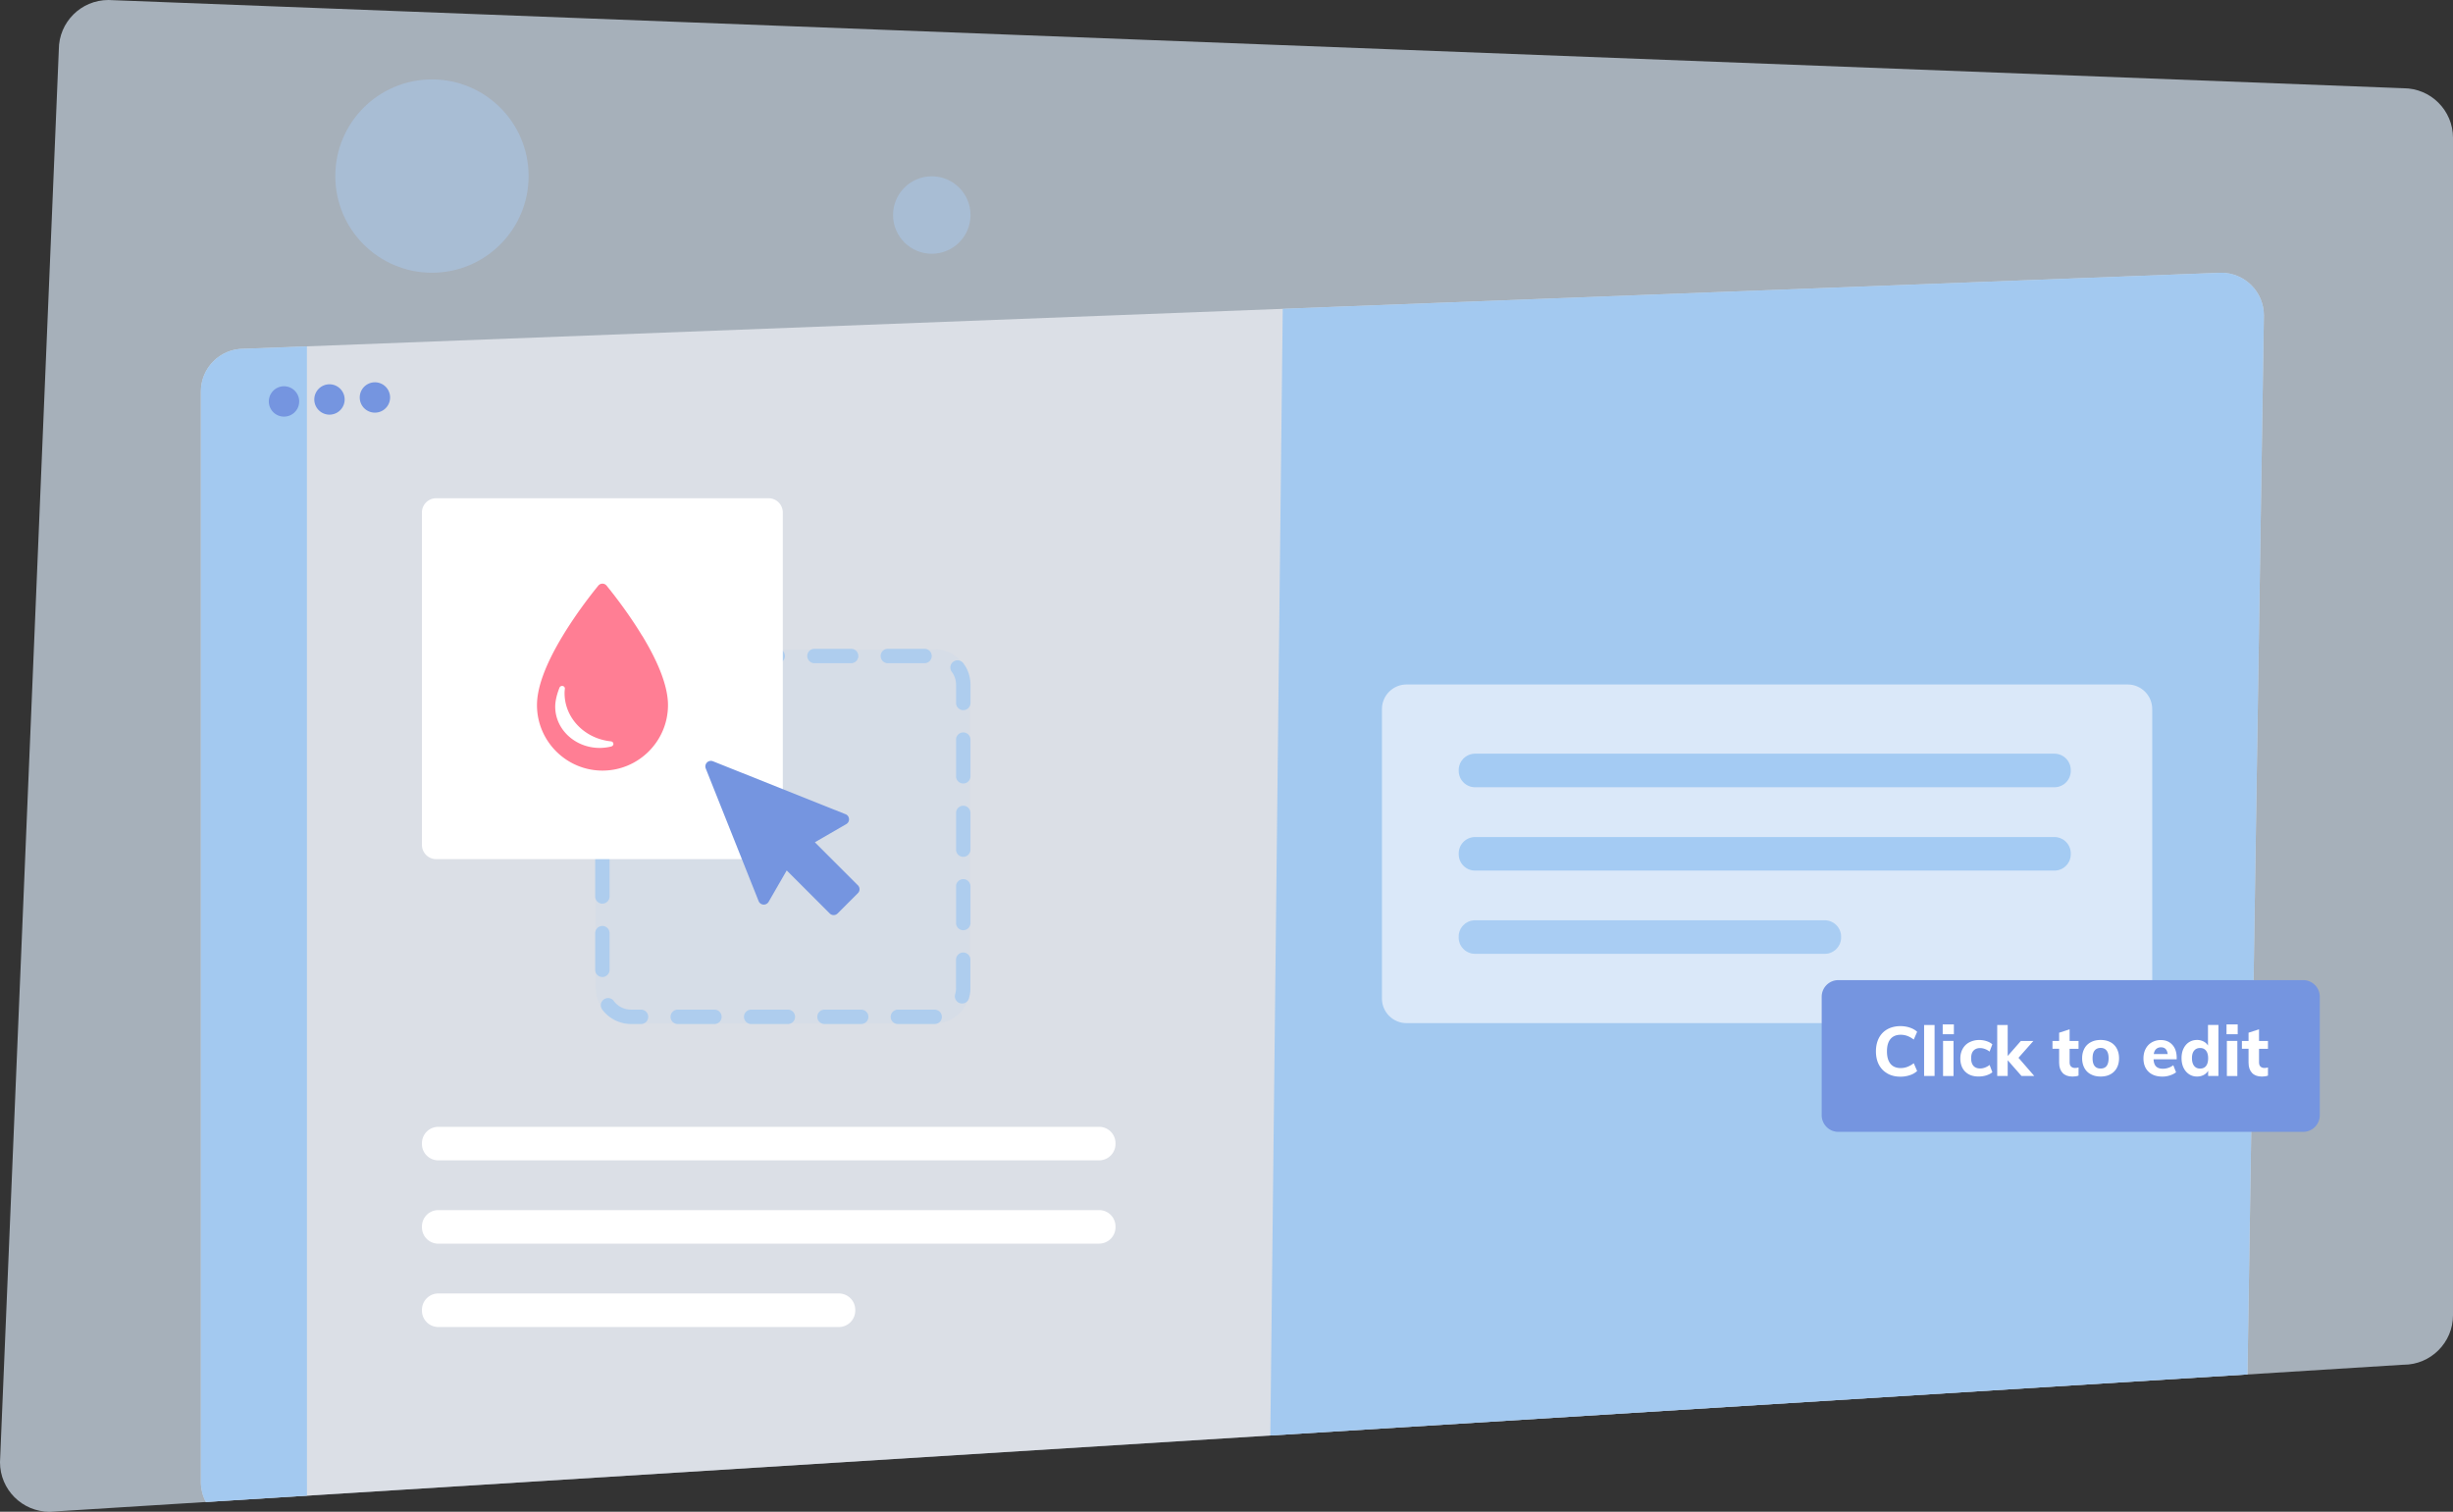 <svg xmlns="http://www.w3.org/2000/svg" xmlns:xlink="http://www.w3.org/1999/xlink" width="834" height="514" fill="none"><rect width="100%" height="100%" fill="#333333" stroke="none"/><path opacity=".7" d="M817.15 464l-800.3 50C7.55 514 0 506.45 0 497.15l20-480.3C20 7.55 27.55 0 36.85 0l780.3 30c9.3 0 16.85 7.55 16.85 16.85v400.3c.01 9.3-7.54 16.86-16.84 16.86z" fill="#d7e6f4"/><path opacity=".63" d="M755.18 92.73L82.82 118.58c-8.02 0-14.52 6.5-14.52 14.52v370.77c0 2.46.62 4.77 1.7 6.8l694.12-43.37 5.58-360.06c0-8-6.5-14.5-14.52-14.5z" fill="#fafbff"/><path opacity=".88" d="M755.18 92.73L436.12 105l-4.22 383.07 332.22-20.76 5.58-360.06a14.53 14.53 0 0 0-14.52-14.52zm-650.83 25.03l-21.53.83c-8.02 0-14.52 6.5-14.52 14.52v370.77c0 2.46.62 4.77 1.7 6.8l34.36-2.15-.01-390.77z" fill="#9cc7f2"/><path d="M96.56 141.65a5.16 5.16 0 0 0 0-10.32 5.16 5.16 0 0 0 0 10.32zm15.46-.67a5.16 5.16 0 1 0 0-10.32 5.16 5.16 0 0 0 0 10.32zm15.45-.68a5.16 5.16 0 1 0 0-10.32 5.16 5.16 0 1 0 0 10.32z" fill="#7595e0"/><path opacity=".45" d="M316.8 86.28c7.274 0 13.17-5.896 13.17-13.17s-5.896-13.17-13.17-13.17-13.17 5.896-13.17 13.17 5.896 13.17 13.17 13.17zm-169.94 6.45c18.154 0 32.87-14.716 32.87-32.87S165.014 27 146.86 27 114 41.706 114 59.86s14.716 32.87 32.87 32.87z" fill="#abcdf4"/><g fill="#9cc7f2"><path opacity=".084" d="M317.82 347.95H214.5a11.92 11.92 0 0 1-11.92-11.92V232.7a11.92 11.92 0 0 1 11.92-11.92h103.33a11.92 11.92 0 0 1 11.92 11.92v103.33c.01 6.58-5.33 11.92-11.92 11.92z"/><path opacity=".68" d="M317.8 348.17h-12.52a2.45 2.45 0 1 1 0-4.9h12.47c1.36 0 2.47 1.1 2.47 2.45a2.422 2.422 0 0 1-2.42 2.45zm-25 0h-12.47a2.45 2.45 0 1 1 0-4.9h12.47a2.45 2.45 0 0 1 2.45 2.45c0 1.35-1.1 2.45-2.45 2.45zm-24.95 0H255.4a2.45 2.45 0 1 1 0-4.9h12.47a2.45 2.45 0 0 1 2.45 2.45c0 1.35-1.1 2.45-2.45 2.45zm-24.95 0h-12.47a2.45 2.45 0 1 1 0-4.9h12.47a2.45 2.45 0 0 1 2.45 2.45c0 1.35-1.1 2.45-2.45 2.45zm-24.95 0h-3.4a12.3 12.3 0 0 1-9.79-4.91c-.8-1.1-.6-2.62.5-3.43s2.62-.6 3.43.5a7.23 7.23 0 0 0 5.85 2.94h3.4a2.45 2.45 0 0 1 2.45 2.45 2.44 2.44 0 0 1-2.44 2.45zm109.15-6.98a2.458 2.458 0 0 1-2.36-3.15 7.25 7.25 0 0 0 .3-2.07v-9.67c0-1.35 1.1-2.45 2.45-2.45s2.45 1.1 2.45 2.45v9.67c0 1.18-.17 2.34-.5 3.47a2.44 2.44 0 0 1-2.34 1.75zm-122.3-9a2.45 2.45 0 0 1-2.45-2.45v-12.47c0-1.35 1.1-2.45 2.45-2.45a2.45 2.45 0 0 1 2.45 2.45v12.47c0 1.35-1.1 2.45-2.45 2.45zm122.7-15.92a2.45 2.45 0 0 1-2.45-2.45v-12.47c0-1.35 1.1-2.45 2.45-2.45s2.45 1.1 2.45 2.45v12.47a2.45 2.45 0 0 1-2.45 2.45zm-122.7-9.03a2.45 2.45 0 0 1-2.45-2.45v-12.47a2.45 2.45 0 0 1 4.9 0v12.47c0 1.35-1.1 2.45-2.45 2.45zm122.7-15.92a2.45 2.45 0 0 1-2.45-2.45V276.4a2.45 2.45 0 0 1 2.45-2.45c1.35 0 2.45 1.1 2.45 2.45v12.47a2.45 2.45 0 0 1-2.45 2.45zm-122.7-9.03a2.45 2.45 0 0 1-2.45-2.45v-12.47a2.45 2.45 0 0 1 4.9 0v12.47c0 1.35-1.1 2.45-2.45 2.45zm122.7-15.9a2.45 2.45 0 0 1-2.45-2.45v-12.47c0-1.35 1.1-2.45 2.45-2.45s2.45 1.1 2.45 2.45v12.47c0 1.35-1.1 2.45-2.45 2.45zm-122.7-9.04a2.45 2.45 0 0 1-2.45-2.45v-12.47c0-1.35 1.1-2.45 2.45-2.45a2.45 2.45 0 0 1 2.45 2.45v12.47c0 1.35-1.1 2.45-2.45 2.45zm122.7-15.9a2.45 2.45 0 0 1-2.45-2.45v-6.2c0-1.6-.5-3.1-1.45-4.37-.8-1.08-.6-2.62.5-3.43s2.62-.6 3.43.5c1.6 2.12 2.43 4.65 2.43 7.3v6.2c0 1.35-1.1 2.45-2.45 2.45zm-122.3-9a2.42 2.42 0 0 1-.7-.1 2.45 2.45 0 0 1-1.65-3.05 12.31 12.31 0 0 1 11.67-8.72c1.36 0 2.46 1.1 2.46 2.45s-1.1 2.46-2.45 2.46c-3.2.01-6.07 2.15-6.98 5.2-.3 1.06-1.3 1.75-2.35 1.75zm109.13-6.96h-12.47a2.45 2.45 0 0 1-2.45-2.45c0-1.35 1.1-2.45 2.45-2.45h12.47a2.45 2.45 0 0 1 2.45 2.45c0 1.35-1.1 2.45-2.45 2.45zm-24.95 0h-12.47a2.45 2.45 0 0 1-2.45-2.45c0-1.35 1.1-2.45 2.45-2.45h12.47a2.45 2.45 0 0 1 2.45 2.45c0 1.35-1.1 2.45-2.45 2.45zm-24.95 0h-12.47a2.45 2.45 0 0 1-2.45-2.45c0-1.35 1.1-2.45 2.45-2.45h12.47a2.45 2.45 0 0 1 2.45 2.45c0 1.35-1.1 2.45-2.45 2.45zm-24.95 0h-12.47a2.45 2.45 0 0 1-2.45-2.45c0-1.35 1.1-2.45 2.45-2.45h12.47a2.45 2.45 0 1 1 0 4.9z"/></g><path d="M261.3 292.1h-113a4.85 4.85 0 0 1-4.85-4.85v-113a4.85 4.85 0 0 1 4.85-4.85h113a4.85 4.85 0 0 1 4.85 4.85v113a4.835 4.835 0 0 1-4.85 4.85z" fill="#fff"/><path d="M291.68 301l-14.63-14.63 10.67-6.17c.63-.36 1-1.05.94-1.77s-.5-1.35-1.18-1.6l-45.08-18c-.7-.28-1.5-.12-2.03.42-.53.53-.7 1.33-.42 2.03l17.98 45.1a1.88 1.88 0 0 0 1.62 1.18c.72.05 1.4-.3 1.77-.94l6.16-10.67 14.63 14.63a1.885 1.885 0 0 0 2.66 0l6.92-6.92a1.88 1.88 0 0 0-.01-2.66z" fill="#7595e0"/><path opacity=".774" d="M218.33 216.16c-4.5-7.44-9.52-13.88-12.1-17.05-.35-.43-.87-.67-1.4-.67a1.82 1.82 0 0 0-1.41.67c-2.6 3.18-7.6 9.62-12.1 17.06-5.8 9.6-8.75 17.5-8.75 23.56 0 12.28 10 22.27 22.27 22.27s22.27-10 22.27-22.27c0-6.05-2.94-13.98-8.75-23.57zm-10.46 37.63c-1.3.33-2.65.5-4 .5-8.32 0-15.1-6.3-15.1-14.02 0-1.87.5-4.05 1.46-6.48.16-.4.63-.65 1.1-.55s.77.5.72.94c-.06.52-.1 1.03-.1 1.5 0 8.4 6.78 15.46 15.77 16.38.45.05.8.38.83.8.04.43-.25.8-.68.92z" fill="#ff5a76"/><path d="M373.68 394.52H149.02a5.56 5.56 0 0 1-5.56-5.56v-.28a5.56 5.56 0 0 1 5.56-5.56H373.7a5.56 5.56 0 0 1 5.56 5.56v.28a5.576 5.576 0 0 1-5.57 5.56zm0 28.33H149.02a5.56 5.56 0 0 1-5.56-5.56v-.3a5.56 5.56 0 0 1 5.56-5.56H373.7a5.56 5.56 0 0 1 5.56 5.56v.28a5.576 5.576 0 0 1-5.57 5.56zm-88.46 28.33h-136.2a5.56 5.56 0 0 1-5.56-5.56v-.28a5.56 5.56 0 0 1 5.56-5.56h136.2a5.56 5.56 0 0 1 5.56 5.56v.28c-.01 3.07-2.5 5.56-5.56 5.56z" fill="#fff"/><path opacity=".63" d="M723.37 347.86H478.22c-4.62 0-8.37-3.75-8.37-8.37v-98.4c0-4.62 3.75-8.37 8.37-8.37h245.15c4.62 0 8.37 3.75 8.37 8.37v98.4c.01 4.62-3.74 8.37-8.37 8.37z" fill="#fafbff"/><g opacity=".88" fill="#9cc7f2"><use xlink:href="#B" opacity=".88"/><use xlink:href="#B" y="28.34" opacity=".88"/><path opacity=".88" d="M620.4 324.3H501.5a5.56 5.56 0 0 1-5.56-5.56v-.28a5.56 5.56 0 0 1 5.56-5.56h118.9a5.56 5.56 0 0 1 5.56 5.56v.28c0 3.08-2.5 5.56-5.56 5.56z"/></g><path d="M625.02 384.83h158.03c3.13 0 5.66-2.54 5.66-5.66V338.9c0-3.13-2.54-5.66-5.66-5.66H625.02c-3.13 0-5.66 2.54-5.66 5.66v40.27a5.67 5.67 0 0 0 5.66 5.66z" fill="#7595e0"/><g fill="#fff"><path d="M641.7 364.97c-1.26-.7-2.23-1.72-2.9-3s-1-2.8-1-4.53c0-1.7.34-3.2 1-4.5.67-1.3 1.64-2.3 2.9-3s2.74-1.06 4.44-1.06a9.96 9.96 0 0 1 3.19.51c1 .34 1.84.8 2.48 1.42l-1.15 2.64c-.75-.57-1.5-.98-2.2-1.24a6.49 6.49 0 0 0-2.25-.39c-1.5 0-2.66.48-3.46 1.44s-1.2 2.35-1.2 4.2.4 3.26 1.2 4.23 1.95 1.45 3.46 1.45a6.35 6.35 0 0 0 2.25-.4c.7-.26 1.45-.67 2.2-1.24l1.15 2.64c-.64.6-1.47 1.1-2.48 1.42a9.96 9.96 0 0 1-3.19.51c-1.7 0-3.17-.36-4.44-1.08zm12.48.86V348.5h3.56v17.33h-3.56zm6.32-17.53h3.8v3.34h-3.8v-3.34zm.12 17.54V353.9h3.56v11.94h-3.56zm7.54-1.47c-1.1-1.1-1.66-2.6-1.66-4.5 0-1.24.27-2.33.8-3.28s1.28-1.7 2.25-2.2 2.08-.8 3.36-.8c.86 0 1.7.13 2.52.4s1.47.63 1.95 1.08l-.94 2.47c-.47-.38-1-.67-1.55-.88-.57-.2-1.1-.32-1.65-.32-.97 0-1.73.3-2.27.88s-.8 1.45-.8 2.58c0 1.15.27 2 .8 2.6s1.3.88 2.28.88c.53 0 1.08-.1 1.65-.32s1.08-.5 1.55-.88l.94 2.47c-.52.46-1.2.8-2.03 1.07a8.68 8.68 0 0 1-2.61.39c-1.95.01-3.48-.54-4.58-1.64zm23.5 1.46h-4.36l-4.7-5.35v5.35h-3.56V348.5h3.56v10.53l4.47-5.1h4.26l-5.06 5.72 5.38 6.2z"/><use xlink:href="#C"/><path d="M710.87 365.27a5.15 5.15 0 0 1-2.19-2.17c-.5-.94-.77-2.04-.77-3.3s.26-2.35.77-3.3c.5-.94 1.24-1.66 2.2-2.17.95-.5 2.06-.75 3.33-.75 1.26 0 2.35.25 3.3.75s1.67 1.22 2.18 2.17c.5.94.77 2.04.77 3.3s-.26 2.35-.77 3.3a5.3 5.3 0 0 1-2.18 2.17c-.94.5-2.04.75-3.3.75-1.27 0-2.38-.25-3.33-.75zm5.34-2.83c.46-.58.7-1.46.7-2.64 0-1.16-.23-2.04-.7-2.63s-1.13-.88-2-.88c-.9 0-1.58.3-2.05.88s-.7 1.46-.7 2.63c0 2.34.92 3.5 2.75 3.5.9 0 1.56-.3 2.02-.87zm23.84-2.28h-7.86c.06 1.1.35 1.93.87 2.44s1.3.77 2.3.77a6 6 0 0 0 1.84-.3 5.56 5.56 0 0 0 1.7-.9l.94 2.4c-.57.46-1.27.8-2.1 1.07s-1.68.4-2.53.4c-2 0-3.6-.55-4.73-1.66-1.15-1.1-1.72-2.62-1.72-4.53 0-1.2.25-2.3.74-3.24s1.2-1.7 2.08-2.2a6.09 6.09 0 0 1 3.04-.8c1.68 0 3 .55 3.98 1.64s1.46 2.56 1.46 4.42v.5h-.01zm-6.98-3.5c-.42.4-.7.97-.8 1.72H737c-.2-1.54-.95-2.3-2.28-2.3-.68 0-1.22.2-1.64.6zm21.18-8.16v17.33h-3.5v-1.77a3.8 3.8 0 0 1-1.53 1.44c-.66.34-1.4.52-2.24.52-1.02 0-1.93-.26-2.73-.8s-1.42-1.26-1.87-2.2-.67-2.04-.67-3.26.22-2.3.67-3.24c.45-.93 1.07-1.66 1.86-2.17s1.7-.77 2.74-.77a4.71 4.71 0 0 1 2.19.51c.66.34 1.17.8 1.53 1.4v-7h3.56zm-4.2 13.9c.47-.6.7-1.47.7-2.6 0-1.1-.24-1.97-.72-2.58-.48-.6-1.15-.9-2-.9-.88 0-1.56.3-2.05.9s-.73 1.44-.73 2.54c0 1.13.24 2 .73 2.63s1.17.93 2.05.93c.87-.01 1.55-.3 2.02-.9zm6.95-14.1h3.8v3.34H757v-3.34zm.12 17.54V353.9h3.56v11.94h-3.56z"/><use xlink:href="#C" x="64.4"/></g><defs><path id="B" d="M698.48 267.66H501.52a5.56 5.56 0 0 1-5.56-5.56v-.28a5.56 5.56 0 0 1 5.56-5.56h196.96a5.56 5.56 0 0 1 5.56 5.56v.28a5.56 5.56 0 0 1-5.56 5.56z"/><path id="C" d="M703.65 356.56v4.64c0 .66.17 1.14.52 1.45s.8.46 1.34.46c.35 0 .74-.05 1.18-.17v2.76c-.57.22-1.25.33-2.05.33-1.48 0-2.6-.42-3.38-1.25s-1.17-2-1.17-3.5v-4.7h-2.26v-2.66h2.26v-2.8l3.56-1.15v3.96h3.04v2.66h-3.04v-.01z"/></defs></svg>